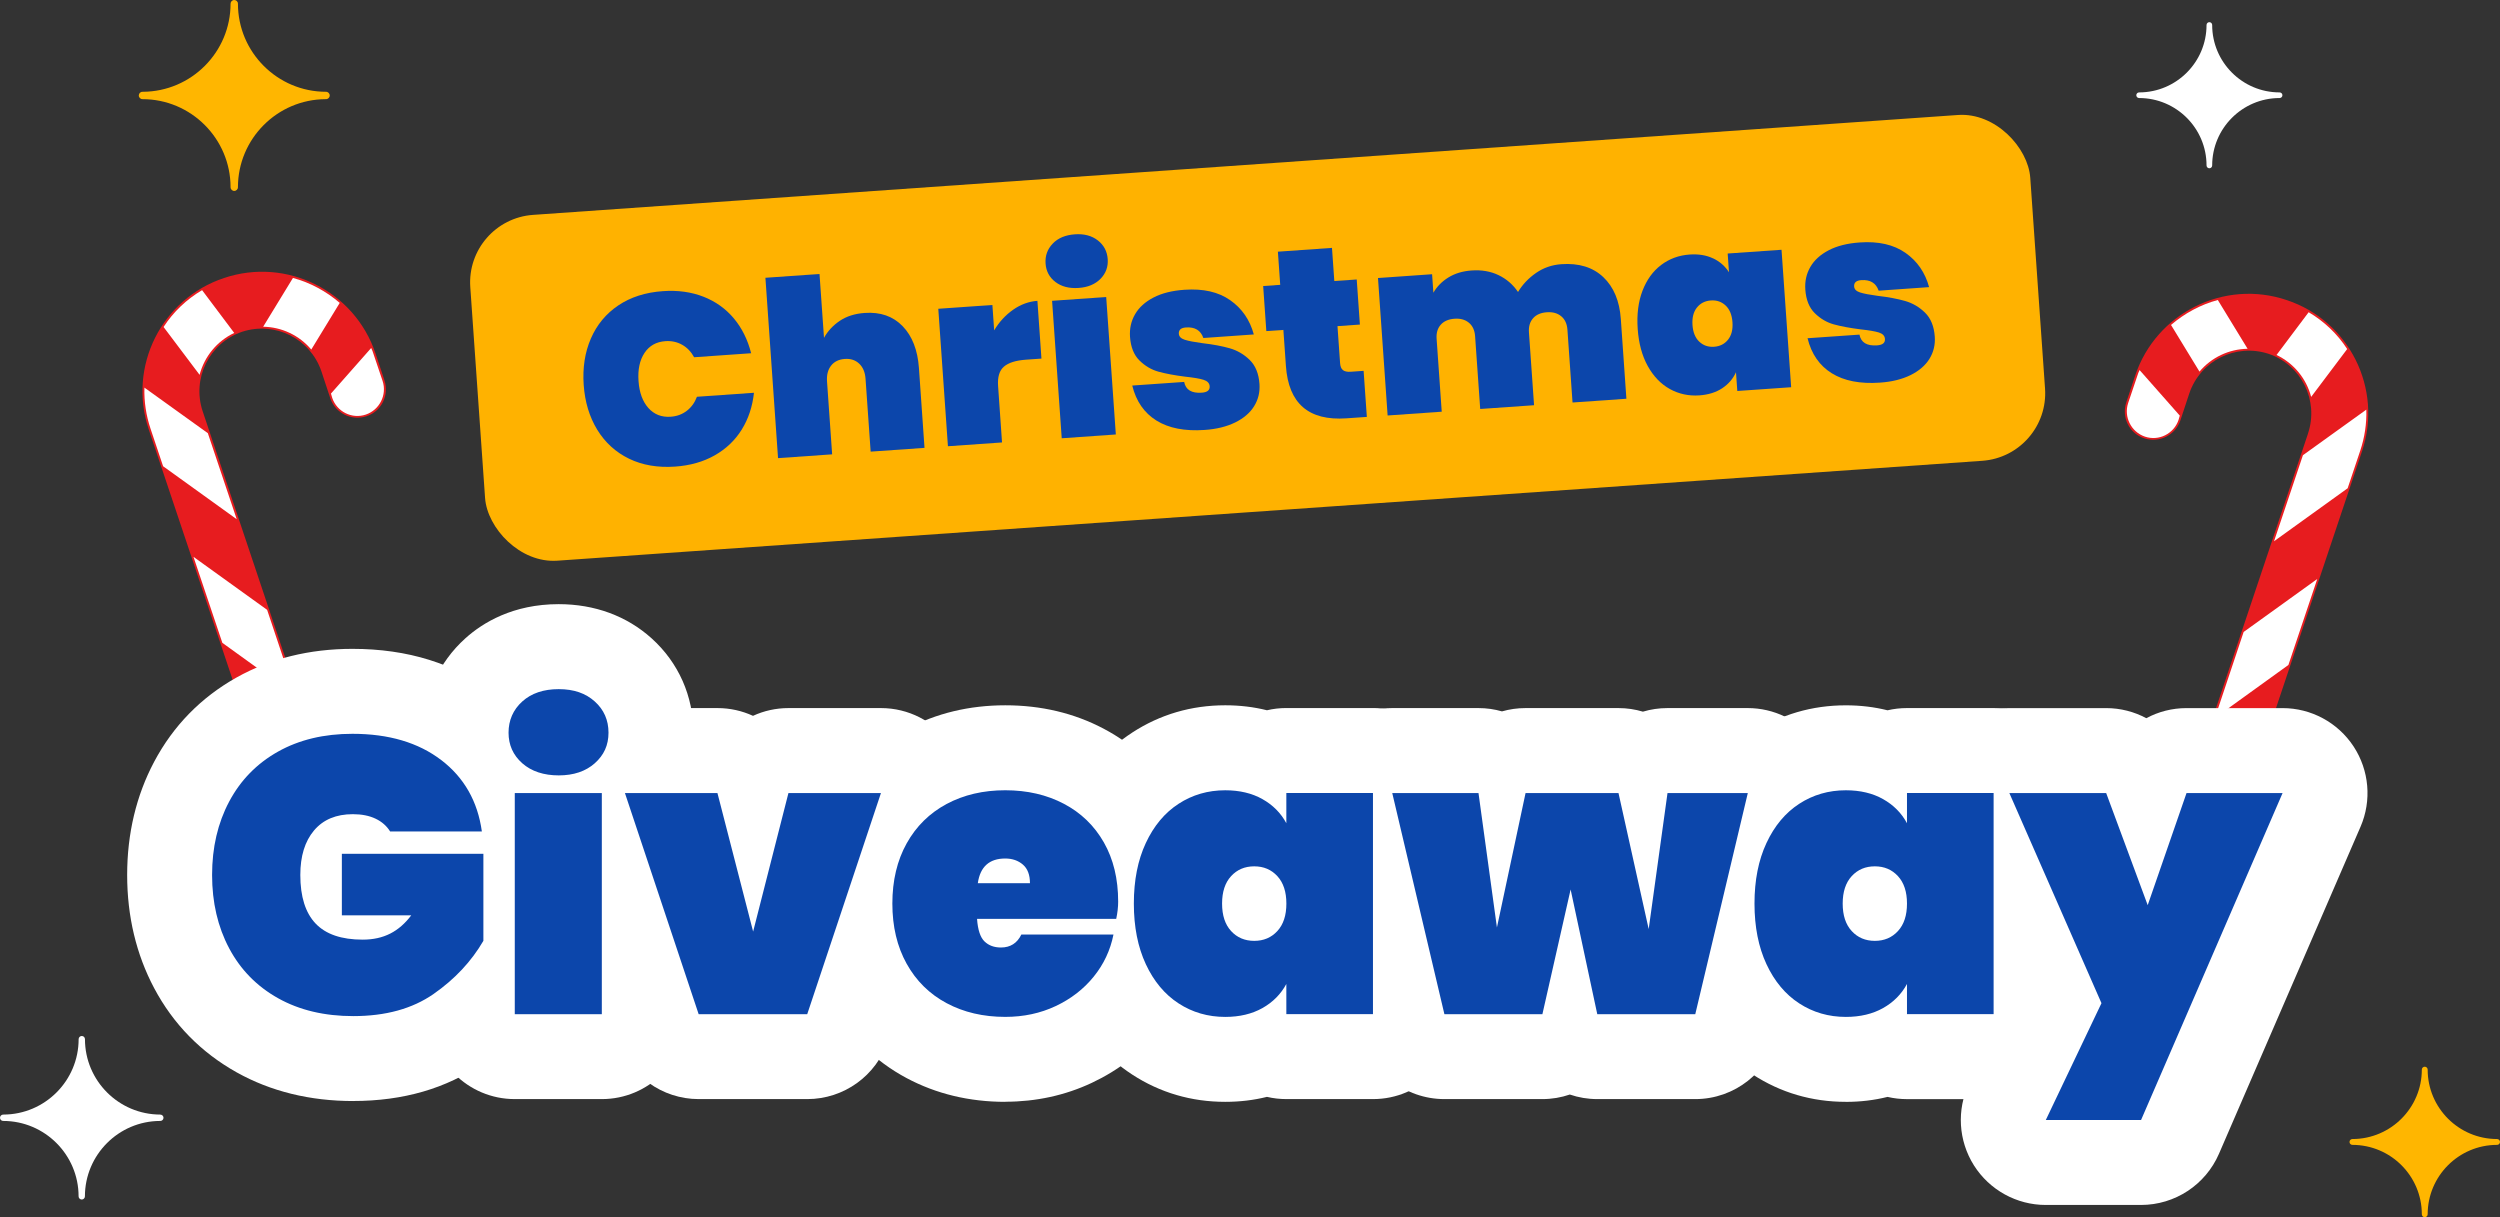 <?xml version="1.0" encoding="UTF-8"?><svg id="uuid-9ffed1b0-204e-4ed1-858a-f4003bc1ea85" xmlns="http://www.w3.org/2000/svg" viewBox="0 0 718.57 349.86"><rect x="0" y="0" width="718.57" height="349.86" fill="#333333" stroke="none"/><rect x="345.81" y="246.76" width="212.22" height="29.8" style="fill:#fff;"/><path d="M663.41,124.55l-43.36,129.43c-1.44,4.28.92,8.91,5.15,10.34,4.24,1.43,8.9-.86,10.33-5.1l43.38-129.49c6.05-18.02-3.68-37.52-21.65-43.48-17.97-6.06-37.47,3.67-43.53,21.64l-2.57,7.73c-1.44,4.33.85,8.96,5.14,10.35,4.28,1.44,8.96-.87,10.39-5.1l2.57-7.77c3.19-9.45,13.34-14.49,22.8-11.4,9.44,3.19,14.48,13.42,11.34,22.84h0Z" style="fill:#e71c1f; fill-rule:evenodd;"/><path d="M628.03,231.8l-7.45,22.35c-.24.71-.35,1.43-.38,2.08l20.75-14.93,8.3-24.68-21.21,15.19h0ZM614.97,106.37c-.26.52-.49,1.13-.66,1.7l-2.62,7.78c-1.31,3.98.86,8.3,4.83,9.65,3.97,1.35,8.3-.81,9.65-4.79l.36-1.25-11.56-13.1h0ZM637.46,86.23c-4.95,1.33-9.56,3.83-13.45,7.17l8.18,13.41c3.44-4.1,8.5-6.48,13.83-6.56l-8.56-14.02h0ZM674.65,100.33c-2.81-4.34-6.64-7.98-11.08-10.59l-9.23,12.29c4.94,2.36,8.57,6.76,9.95,12.05l10.36-13.76h0ZM661.92,130.85l-8.3,24.72,21.16-15.23,3.61-10.78c1.27-3.79,1.88-7.78,1.76-11.82l-18.23,13.1h0ZM644.89,181.63l-8.27,24.74,21.13-15.24,8.3-24.72-21.16,15.23h0Z" style="fill:#fff; fill-rule:evenodd;"/><path d="M58.25,118.2l43.36,129.43c1.44,4.28-.92,8.91-5.15,10.34-4.24,1.43-8.9-.86-10.33-5.1L42.74,123.39c-6.05-18.02,3.68-37.52,21.65-43.48,17.97-6.06,37.47,3.67,43.53,21.64l2.57,7.73c1.44,4.33-.85,8.96-5.14,10.35-4.28,1.44-8.96-.87-10.39-5.1l-2.57-7.77c-3.19-9.45-13.34-14.49-22.8-11.4-9.44,3.19-14.48,13.42-11.34,22.84h0Z" style="fill:#e71c1f; fill-rule:evenodd;"/><path d="M93.62,225.45l-21.21-15.19,8.3,24.68,20.75,14.93c-.04-.65-.14-1.37-.38-2.08l-7.45-22.35h0ZM106.69,100.02l-11.56,13.1.36,1.25c1.35,3.97,5.67,6.14,9.65,4.79,3.97-1.35,6.14-5.67,4.83-9.65l-2.62-7.78c-.17-.58-.4-1.19-.66-1.7h0ZM84.2,79.89l-8.56,14.02c5.33.08,10.38,2.46,13.83,6.56l8.18-13.41c-3.89-3.34-8.5-5.84-13.45-7.17h0ZM47.01,93.98l10.36,13.76c1.38-5.29,5.01-9.69,9.95-12.05l-9.23-12.29c-4.44,2.61-8.27,6.25-11.08,10.59h0ZM59.74,124.51l-18.23-13.1c-.12,4.04.49,8.02,1.76,11.82l3.61,10.78,21.16,15.23-8.3-24.72h0ZM76.77,175.28l-21.16-15.23,8.3,24.72,21.13,15.24-8.27-24.74h0Z" style="fill:#fff; fill-rule:evenodd;"/><path d="M126.84,218.47c6.57,5.03,10.46,11.87,11.66,20.51h-26.37c-.98-1.58-2.37-2.8-4.17-3.66-1.8-.86-3.98-1.3-6.54-1.3-4.81,0-8.53,1.56-11.16,4.68-2.63,3.12-3.94,7.38-3.94,12.79,0,6.24,1.47,10.89,4.4,13.97,2.93,3.08,7.44,4.62,13.52,4.62s10.44-2.33,13.97-6.99h-19.95v-17.69h40.68v25.02c-3.46,5.94-8.23,11.03-14.31,15.27-6.09,4.25-13.79,6.37-23.1,6.37-8.26,0-15.46-1.71-21.58-5.13-6.12-3.42-10.82-8.21-14.09-14.37-3.27-6.16-4.9-13.18-4.9-21.07s1.63-14.91,4.9-21.07c3.27-6.16,7.94-10.95,14.03-14.37,6.09-3.42,13.22-5.13,21.41-5.13,10.44,0,18.95,2.52,25.52,7.55Z" style="fill:#fff;"/><path d="M101.54,316.47c-12.45,0-23.71-2.77-33.49-8.23-10.26-5.73-18.26-13.89-23.75-24.24-5.14-9.69-7.75-20.63-7.75-32.51s2.61-22.82,7.75-32.52c5.48-10.33,13.43-18.48,23.64-24.21,9.76-5.48,20.98-8.26,33.37-8.26,15.88,0,29.46,4.23,40.36,12.58,0,0,0,0,0,0,11.65,8.93,18.92,21.56,21,36.52.23,1.63.29,3.26.19,4.87.33,1.59.5,3.24.5,4.92v25.02c0,4.32-1.14,8.55-3.32,12.28-5.24,9-12.45,16.74-21.44,23.01-10.23,7.14-22.71,10.76-37.07,10.76Z" style="fill:#fff;"/><path d="M150.11,201.63c2.63-2.37,6.12-3.55,10.48-3.55s7.74,1.18,10.37,3.55c2.63,2.37,3.94,5.35,3.94,8.96s-1.32,6.46-3.94,8.79c-2.63,2.33-6.09,3.49-10.37,3.49s-7.85-1.16-10.48-3.49c-2.63-2.33-3.94-5.26-3.94-8.79s1.31-6.59,3.94-8.96ZM172.98,227.94v63.56h-25.02v-63.56h25.02Z" style="fill:#fff;"/><path d="M172.98,315.91h-25.02c-13.48,0-24.42-10.93-24.42-24.42v-63.56c0-1.6.15-3.16.45-4.67-1.48-3.98-2.25-8.25-2.25-12.69,0-10.5,4.27-20.13,12.03-27.11,4.98-4.48,13.67-9.81,26.81-9.81,10.33,0,19.56,3.39,26.69,9.81,7.76,6.99,12.03,16.62,12.03,27.11,0,4.51-.8,8.85-2.32,12.89.27,1.45.41,2.94.41,4.47v63.56c0,13.48-10.93,24.42-24.42,24.42ZM166.44,219.77s0,0,0,0c0,0,0,0,0,0ZM152.69,203.52h15.69c-.6-.91-1.3-1.74-2.09-2.43-2.42-2.15-4.99-2.64-5.7-2.64-.79,0-3.37.47-5.81,2.64-.79.7-1.49,1.52-2.09,2.43ZM150.11,201.63h0,0Z" style="fill:#fff;"/><path d="M216.48,267.72l10.14-39.78h26.59l-21.19,63.56h-31.21l-21.19-63.56h26.59l10.25,39.78Z" style="fill:#fff;"/><path d="M232.03,315.91h-31.21c-10.51,0-19.84-6.73-23.16-16.69l-21.19-63.56c-2.48-7.45-1.23-15.63,3.36-22,4.59-6.37,11.96-10.14,19.81-10.14h26.59c3.61,0,7.07.79,10.2,2.23,3.12-1.44,6.59-2.23,10.2-2.23h26.59c7.85,0,15.22,3.77,19.81,10.14,4.59,6.37,5.84,14.55,3.36,22l-21.19,63.56c-3.32,9.97-12.65,16.69-23.16,16.69Z" style="fill:#fff;"/><path d="M320.83,264.11h-40c.22,3.16.94,5.32,2.14,6.48,1.2,1.17,2.78,1.75,4.73,1.75,2.7,0,4.66-1.24,5.86-3.72h26.48c-.9,4.51-2.8,8.55-5.69,12.11-2.89,3.57-6.54,6.39-10.93,8.45-4.39,2.07-9.22,3.1-14.48,3.1-6.31,0-11.93-1.31-16.85-3.94-4.92-2.63-8.75-6.4-11.49-11.33-2.74-4.92-4.11-10.69-4.11-17.3s1.37-12.38,4.11-17.3c2.74-4.92,6.57-8.69,11.49-11.33,4.92-2.63,10.54-3.94,16.85-3.94s11.93,1.3,16.85,3.89c4.92,2.59,8.75,6.29,11.49,11.1,2.74,4.81,4.11,10.48,4.11,17.02,0,1.58-.19,3.23-.56,4.96ZM296.04,253.86c0-2.4-.68-4.19-2.03-5.35-1.35-1.16-3.04-1.75-5.07-1.75-4.58,0-7.21,2.37-7.89,7.1h14.99Z" style="fill:#fff;"/><path d="M288.94,316.7c-10.34,0-19.88-2.3-28.36-6.83-9.09-4.86-16.27-11.92-21.31-20.98-4.77-8.56-7.2-18.38-7.2-29.18s2.42-20.62,7.2-29.19c5.04-9.05,12.21-16.1,21.31-20.97,8.48-4.53,18.02-6.83,28.36-6.83s19.78,2.25,28.23,6.7c9.08,4.78,16.25,11.71,21.32,20.6,4.86,8.52,7.32,18.31,7.32,29.11,0,3.32-.38,6.73-1.12,10.15-.09.42-.19.84-.31,1.25-.08.95-.21,1.91-.4,2.85-1.68,8.4-5.27,16.04-10.67,22.7-5.21,6.44-11.78,11.54-19.51,15.17-7.64,3.59-16.01,5.42-24.86,5.42Z" style="fill:#fff;"/><path d="M362.86,229.69c3,1.69,5.3,4,6.87,6.93v-8.68h24.9v63.56h-24.9v-8.68c-1.58,2.93-3.87,5.24-6.87,6.93-3.01,1.69-6.57,2.54-10.7,2.54-4.96,0-9.43-1.3-13.41-3.89-3.98-2.59-7.12-6.35-9.41-11.27-2.29-4.92-3.44-10.72-3.44-17.41s1.14-12.49,3.44-17.41c2.29-4.92,5.43-8.68,9.41-11.27,3.98-2.59,8.45-3.89,13.41-3.89,4.13,0,7.7.85,10.7,2.54ZM353.85,251.83c-1.73,1.88-2.59,4.51-2.59,7.89s.86,6.01,2.59,7.89c1.73,1.88,3.94,2.82,6.65,2.82s4.92-.94,6.65-2.82c1.73-1.88,2.59-4.51,2.59-7.89s-.86-6.01-2.59-7.89c-1.73-1.88-3.94-2.82-6.65-2.82s-4.92.94-6.65,2.82Z" style="fill:#fff;"/><path d="M352.16,316.7c-9.74,0-18.74-2.64-26.73-7.84-7.85-5.11-13.99-12.32-18.22-21.43-3.79-8.14-5.72-17.47-5.72-27.72s1.92-19.57,5.72-27.72c4.24-9.11,10.37-16.31,18.23-21.43,7.99-5.2,16.98-7.84,26.73-7.84,4.19,0,8.19.48,11.99,1.43,1.79-.42,3.67-.64,5.59-.64h24.9c13.48,0,24.42,10.93,24.42,24.42v63.56c0,13.48-10.93,24.42-24.42,24.42h-24.9c-1.92,0-3.79-.22-5.59-.64-3.8.95-7.8,1.43-11.99,1.43ZM352.49,267.85h0ZM351.41,252.75c-.51,1.16-1.09,3.29-1.09,6.97s.58,5.81,1.09,6.97c2.83-3.22,6.44-5.6,10.42-6.97-3.98-1.36-7.59-3.74-10.42-6.97ZM353.85,251.83h0,0ZM352.49,251.58h.01-.01Z" style="fill:#fff;"/><path d="M502.37,227.94l-15.1,63.56h-28.17l-7.66-35.84-8.11,35.84h-28.17l-14.99-63.56h24.79l5.3,38.65,8.23-38.65h26.71l8.68,39.1,5.41-39.1h23.1Z" style="fill:#fff;"/><path d="M487.27,315.91h-28.17c-2.75,0-5.4-.46-7.89-1.31-2.49.85-5.14,1.31-7.89,1.31h-28.17c-11.33,0-21.17-7.79-23.76-18.81l-14.99-63.56c-1.71-7.26-.01-14.91,4.62-20.76s11.68-9.26,19.14-9.26h24.79c2.34,0,4.61.33,6.76.95,2.16-.62,4.42-.95,6.76-.95h26.71c2.44,0,4.8.36,7.04,1.03,2.24-.67,4.6-1.03,7.04-1.03h23.1c7.47,0,14.53,3.42,19.16,9.28,4.63,5.86,6.32,13.52,4.6,20.78l-15.1,63.56c-2.61,11-12.44,18.77-23.75,18.77Z" style="fill:#fff;"/><path d="M541.25,229.69c3,1.69,5.3,4,6.87,6.93v-8.68h24.9v63.56h-24.9v-8.68c-1.58,2.93-3.87,5.24-6.87,6.93-3.01,1.69-6.57,2.54-10.7,2.54-4.96,0-9.43-1.3-13.41-3.89-3.98-2.59-7.12-6.35-9.41-11.27-2.29-4.92-3.44-10.72-3.44-17.41s1.14-12.49,3.44-17.41c2.29-4.92,5.43-8.68,9.41-11.27,3.98-2.59,8.45-3.89,13.41-3.89,4.13,0,7.7.85,10.7,2.54ZM532.23,251.83c-1.73,1.88-2.59,4.51-2.59,7.89s.86,6.01,2.59,7.89c1.73,1.88,3.94,2.82,6.65,2.82s4.92-.94,6.65-2.82c1.73-1.88,2.59-4.51,2.59-7.89s-.86-6.01-2.59-7.89c-1.73-1.88-3.94-2.82-6.65-2.82s-4.92.94-6.65,2.82Z" style="fill:#fff;"/><path d="M530.54,316.7c-9.75,0-18.74-2.64-26.73-7.84-7.85-5.11-13.98-12.32-18.22-21.42-3.79-8.14-5.72-17.47-5.72-27.72s1.92-19.57,5.72-27.72c4.24-9.11,10.38-16.32,18.23-21.43,7.98-5.2,16.98-7.84,26.72-7.84,4.19,0,8.19.48,11.99,1.43,1.79-.42,3.67-.64,5.59-.64h24.9c13.48,0,24.42,10.93,24.42,24.42v63.56c0,13.48-10.93,24.42-24.42,24.42h-24.9c-1.92,0-3.79-.22-5.59-.64-3.8.95-7.8,1.43-11.99,1.43ZM529.79,252.75c-.51,1.16-1.09,3.29-1.09,6.97s.58,5.8,1.09,6.97c2.83-3.22,6.44-5.6,10.42-6.97-3.98-1.36-7.59-3.74-10.42-6.97ZM530.87,251.58h.01-.01ZM530.87,251.58h0Z" style="fill:#fff;"/><path d="M605.37,227.94l11.94,32.23,11.16-32.23h27.61l-40.68,93.98h-27.38l16-33.58-26.48-60.4h27.83Z" style="fill:#fff;"/><path d="M615.39,346.34h-27.38c-8.38,0-16.17-4.3-20.65-11.38-4.47-7.09-5-15.97-1.39-23.54l11.2-23.5-22-50.17c-3.31-7.55-2.59-16.26,1.92-23.16,4.51-6.9,12.2-11.06,20.44-11.06h27.83c4.13,0,8.07,1.04,11.55,2.9,3.47-1.87,7.42-2.9,11.55-2.9h27.61c8.22,0,15.89,4.14,20.41,11.01,4.51,6.87,5.27,15.56,2,23.1l-40.68,93.98c-3.87,8.93-12.67,14.72-22.41,14.72Z" style="fill:#fff;"/><path d="M126.84,218.47c6.57,5.03,10.46,11.87,11.66,20.51h-26.37c-.98-1.58-2.37-2.8-4.17-3.66-1.8-.86-3.98-1.3-6.54-1.3-4.81,0-8.53,1.56-11.16,4.68-2.63,3.12-3.94,7.38-3.94,12.79,0,6.24,1.47,10.89,4.4,13.97,2.93,3.08,7.44,4.62,13.52,4.62s10.44-2.33,13.97-6.99h-19.95v-17.69h40.68v25.02c-3.46,5.94-8.23,11.03-14.31,15.27-6.09,4.25-13.79,6.37-23.1,6.37-8.26,0-15.46-1.71-21.58-5.13-6.12-3.42-10.82-8.21-14.09-14.37-3.27-6.16-4.9-13.18-4.9-21.07s1.63-14.91,4.9-21.07c3.27-6.16,7.94-10.95,14.03-14.37,6.09-3.42,13.22-5.13,21.41-5.13,10.44,0,18.95,2.52,25.52,7.55Z" style="fill:#0c46ab;"/><path d="M150.11,201.63c2.63-2.37,6.12-3.55,10.48-3.55s7.74,1.18,10.37,3.55c2.63,2.37,3.94,5.35,3.94,8.96s-1.32,6.46-3.94,8.79c-2.63,2.33-6.09,3.49-10.37,3.49s-7.85-1.16-10.48-3.49c-2.63-2.33-3.94-5.26-3.94-8.79s1.31-6.59,3.94-8.96ZM172.98,227.94v63.56h-25.02v-63.56h25.02Z" style="fill:#0c46ab;"/><path d="M216.48,267.72l10.14-39.78h26.59l-21.19,63.56h-31.21l-21.19-63.56h26.59l10.25,39.78Z" style="fill:#0c46ab;"/><path d="M320.83,264.11h-40c.22,3.16.94,5.32,2.14,6.48,1.2,1.17,2.78,1.75,4.73,1.75,2.7,0,4.66-1.24,5.86-3.72h26.48c-.9,4.51-2.8,8.55-5.69,12.11-2.89,3.57-6.54,6.39-10.93,8.45-4.39,2.07-9.22,3.1-14.48,3.1-6.31,0-11.93-1.31-16.85-3.94-4.92-2.63-8.75-6.4-11.49-11.33-2.74-4.92-4.11-10.69-4.11-17.3s1.37-12.38,4.11-17.3c2.74-4.92,6.57-8.69,11.49-11.33,4.92-2.63,10.54-3.94,16.85-3.94s11.93,1.3,16.85,3.89c4.92,2.59,8.75,6.29,11.49,11.1,2.74,4.81,4.11,10.48,4.11,17.02,0,1.58-.19,3.23-.56,4.96ZM296.04,253.86c0-2.4-.68-4.19-2.03-5.35-1.35-1.16-3.04-1.75-5.07-1.75-4.58,0-7.21,2.37-7.89,7.1h14.99Z" style="fill:#0c46ab;"/><path d="M362.86,229.69c3,1.69,5.3,4,6.87,6.93v-8.68h24.9v63.56h-24.9v-8.68c-1.58,2.93-3.87,5.24-6.87,6.93-3.01,1.69-6.57,2.54-10.7,2.54-4.96,0-9.43-1.3-13.41-3.89-3.98-2.59-7.12-6.35-9.41-11.27-2.29-4.92-3.44-10.72-3.44-17.41s1.14-12.49,3.44-17.41c2.29-4.92,5.43-8.68,9.41-11.27,3.98-2.59,8.45-3.89,13.41-3.89,4.13,0,7.7.85,10.7,2.54ZM353.85,251.83c-1.73,1.88-2.59,4.51-2.59,7.89s.86,6.01,2.59,7.89c1.73,1.88,3.94,2.82,6.65,2.82s4.92-.94,6.65-2.82c1.73-1.88,2.59-4.51,2.59-7.89s-.86-6.01-2.59-7.89c-1.73-1.88-3.94-2.82-6.65-2.82s-4.92.94-6.65,2.82Z" style="fill:#0c46ab;"/><path d="M502.37,227.94l-15.1,63.56h-28.17l-7.66-35.84-8.11,35.84h-28.17l-14.99-63.56h24.79l5.3,38.65,8.23-38.65h26.71l8.68,39.1,5.41-39.1h23.1Z" style="fill:#0c46ab;"/><path d="M541.25,229.69c3,1.69,5.3,4,6.87,6.93v-8.68h24.9v63.56h-24.9v-8.68c-1.58,2.93-3.87,5.24-6.87,6.93-3.01,1.69-6.57,2.54-10.7,2.54-4.96,0-9.43-1.3-13.41-3.89-3.98-2.59-7.12-6.35-9.41-11.27-2.29-4.92-3.44-10.72-3.44-17.41s1.14-12.49,3.44-17.41c2.29-4.92,5.43-8.68,9.41-11.27,3.98-2.59,8.45-3.89,13.41-3.89,4.13,0,7.7.85,10.7,2.54ZM532.23,251.83c-1.73,1.88-2.59,4.51-2.59,7.89s.86,6.01,2.59,7.89c1.73,1.88,3.94,2.82,6.65,2.82s4.92-.94,6.65-2.82c1.73-1.88,2.59-4.51,2.59-7.89s-.86-6.01-2.59-7.89c-1.73-1.88-3.94-2.82-6.65-2.82s-4.92.94-6.65,2.82Z" style="fill:#0c46ab;"/><path d="M605.37,227.94l11.94,32.23,11.16-32.23h27.61l-40.68,93.98h-27.38l16-33.58-26.48-60.4h27.83Z" style="fill:#0c46ab;"/><rect x="136.74" y="47.31" width="449.48" height="99.64" rx="19.46" ry="19.46" transform="translate(-5.9 25.49) rotate(-4.01)" style="fill:#ffb200;"/><path d="M202.19,85.28c3.5,1.37,6.41,3.46,8.75,6.25,2.33,2.79,3.98,6.13,4.96,10l-16.39,1.15c-.86-1.58-2.01-2.78-3.45-3.59-1.44-.81-3.05-1.16-4.82-1.03-2.62.18-4.61,1.31-5.99,3.38-1.38,2.07-1.95,4.76-1.72,8.07.23,3.32,1.17,5.9,2.83,7.76,1.66,1.85,3.79,2.69,6.41,2.51,1.77-.12,3.32-.69,4.63-1.7,1.31-1.01,2.29-2.35,2.92-4.04l16.39-1.15c-.43,3.97-1.6,7.5-3.52,10.59-1.92,3.09-4.52,5.56-7.79,7.41-3.27,1.85-7.06,2.92-11.35,3.22-5,.35-9.41-.41-13.25-2.27-3.84-1.87-6.88-4.65-9.14-8.33-2.25-3.69-3.55-7.99-3.89-12.89-.34-4.9.34-9.34,2.06-13.31,1.72-3.97,4.34-7.14,7.89-9.53,3.54-2.38,7.81-3.75,12.81-4.1,4.3-.3,8.19.24,11.69,1.61Z" style="fill:#0c46ab;"/><path d="M259.45,93.76c2.76,2.86,4.32,6.88,4.68,12.06l1.6,22.91-15.48,1.08-1.47-20.94c-.13-1.87-.74-3.32-1.82-4.34-1.08-1.03-2.46-1.48-4.14-1.36-1.73.12-3.04.77-3.95,1.93s-1.29,2.68-1.16,4.55l1.47,20.94-15.55,1.09-3.63-51.84,15.55-1.09,1.29,18.35c1.08-1.95,2.6-3.58,4.55-4.89,1.95-1.31,4.32-2.06,7.13-2.26,4.53-.32,8.17.95,10.93,3.81Z" style="fill:#0c46ab;"/><path d="M291.18,89.04c2.19-1.54,4.53-2.39,7-2.57l1.16,16.6-4.41.31c-2.94.21-5.07.87-6.37,2-1.31,1.12-1.87,2.99-1.68,5.61l1.13,16.18-15.55,1.09-2.77-39.51,15.55-1.09.51,7.29c1.43-2.4,3.24-4.37,5.43-5.91Z" style="fill:#0c46ab;"/><path d="M302.59,70.01c1.53-1.59,3.65-2.47,6.36-2.66,2.66-.19,4.86.4,6.6,1.75,1.74,1.36,2.69,3.16,2.84,5.4.15,2.2-.54,4.07-2.07,5.64-1.54,1.56-3.63,2.44-6.29,2.62-2.71.19-4.93-.38-6.67-1.71-1.74-1.33-2.68-3.1-2.83-5.29-.16-2.24.53-4.16,2.06-5.74ZM317.95,85.37l2.77,39.51-15.55,1.09-2.77-39.51,15.55-1.09Z" style="fill:#0c46ab;"/><path d="M353.6,86.29c3.38,2.37,5.64,5.65,6.78,9.84l-14.5,1.02c-.76-2.2-2.43-3.21-5-3.03-1.45.1-2.13.71-2.05,1.83.06.79.62,1.36,1.7,1.71s2.78.67,5.1.98c3.03.35,5.63.84,7.81,1.46,2.18.62,4.1,1.74,5.76,3.36,1.66,1.62,2.6,3.92,2.81,6.91.16,2.34-.35,4.46-1.53,6.37s-2.99,3.47-5.44,4.68c-2.45,1.2-5.38,1.93-8.79,2.16-5.7.4-10.31-.5-13.84-2.69-3.53-2.19-5.86-5.55-6.97-10.07l14.92-1.04c.44,2.27,2.13,3.3,5.07,3.09,1.59-.11,2.34-.73,2.26-1.85-.06-.89-.65-1.5-1.75-1.85s-2.86-.64-5.27-.9c-3.08-.39-5.63-.87-7.67-1.43-2.03-.56-3.86-1.63-5.47-3.21-1.61-1.58-2.52-3.84-2.73-6.78-.17-2.38.31-4.55,1.44-6.51,1.13-1.96,2.89-3.56,5.29-4.81,2.4-1.25,5.37-2,8.92-2.24,5.37-.38,9.75.62,13.13,2.99Z" style="fill:#0c46ab;"/><path d="M391.94,106.59l.93,13.24-5.88.41c-10.84.76-16.63-4.26-17.38-15.04l-.73-10.37-4.9.34-.91-12.96,4.9-.34-.67-9.53,15.55-1.09.67,9.53,6.44-.45.91,12.96-6.44.45.75,10.65c.07.94.33,1.6.81,1.98.47.39,1.22.55,2.25.48l3.71-.26Z" style="fill:#0c46ab;"/><path d="M460.84,79.66c2.99,2.84,4.67,6.85,5.03,12.04l1.6,22.91-15.48,1.08-1.47-20.94c-.12-1.68-.71-2.96-1.78-3.85-1.07-.89-2.45-1.27-4.13-1.15-1.73.12-3.05.69-3.96,1.72-.91,1.03-1.31,2.38-1.19,4.06l1.47,20.94-15.48,1.08-1.47-20.94c-.12-1.68-.71-2.96-1.78-3.85-1.07-.89-2.45-1.27-4.13-1.15-1.73.12-3.05.7-3.96,1.72-.92,1.03-1.31,2.38-1.19,4.06l1.47,20.94-15.55,1.09-2.77-39.51,15.55-1.09.37,5.32c1-1.76,2.44-3.22,4.3-4.38,1.87-1.16,4.1-1.84,6.72-2.02,2.85-.2,5.41.24,7.69,1.33s4.16,2.7,5.62,4.85c1.3-2.16,3.03-3.98,5.18-5.47s4.58-2.33,7.29-2.52c5.04-.35,9.06.89,12.05,3.73Z" style="fill:#0c46ab;"/><path d="M492.38,74.25c1.94.92,3.47,2.26,4.58,4.01l-.38-5.39,15.48-1.08,2.77,39.51-15.48,1.08-.38-5.39c-.85,1.89-2.18,3.43-3.97,4.61-1.79,1.18-3.98,1.86-6.54,2.04-3.08.22-5.92-.4-8.51-1.83-2.59-1.44-4.7-3.64-6.34-6.6-1.64-2.96-2.6-6.52-2.89-10.67-.29-4.16.17-7.81,1.38-10.97,1.21-3.16,3-5.63,5.36-7.41,2.36-1.78,5.08-2.78,8.17-3,2.57-.18,4.82.19,6.76,1.11ZM487.74,88.4c-.99,1.24-1.41,2.92-1.27,5.02s.8,3.7,1.95,4.79c1.16,1.09,2.57,1.58,4.26,1.46s3.02-.8,4.01-2.04c.99-1.24,1.42-2.91,1.27-5.02-.15-2.1-.8-3.7-1.96-4.79-1.16-1.09-2.57-1.58-4.25-1.46-1.68.12-3.02.8-4.01,2.04Z" style="fill:#0c46ab;"/><path d="M547.7,72.69c3.38,2.37,5.64,5.65,6.78,9.84l-14.5,1.02c-.76-2.2-2.43-3.21-5-3.03-1.45.1-2.13.71-2.05,1.83.06.79.62,1.36,1.7,1.71,1.08.35,2.78.67,5.1.98,3.03.35,5.63.84,7.81,1.46,2.18.62,4.1,1.74,5.76,3.36,1.66,1.62,2.6,3.92,2.81,6.91.16,2.34-.35,4.46-1.53,6.37-1.18,1.91-3,3.47-5.44,4.68-2.45,1.2-5.38,1.93-8.79,2.16-5.7.4-10.31-.5-13.84-2.69-3.53-2.19-5.86-5.55-6.97-10.07l14.92-1.04c.44,2.27,2.13,3.3,5.07,3.09,1.59-.11,2.34-.73,2.26-1.85-.06-.89-.65-1.5-1.75-1.85-1.1-.35-2.86-.64-5.27-.9-3.08-.39-5.63-.87-7.67-1.43-2.03-.56-3.86-1.63-5.47-3.21-1.61-1.58-2.52-3.84-2.73-6.78-.17-2.38.31-4.55,1.44-6.51,1.13-1.96,2.89-3.56,5.29-4.81,2.4-1.25,5.37-2,8.92-2.24,5.37-.38,9.75.62,13.13,2.99Z" style="fill:#0c46ab;"/><path d="M93.71,26.38c-13.96,0-25.32-11.36-25.32-25.32,0-.59-.48-1.06-1.06-1.06s-1.06.48-1.06,1.06c0,13.92-11.29,25.25-25.2,25.32h-.12c-.59,0-1.06.48-1.06,1.06s.48,1.06,1.06,1.06c13.96,0,25.32,11.36,25.32,25.32,0,.59.48,1.06,1.06,1.06s1.06-.48,1.06-1.06c0-13.92,11.29-25.25,25.2-25.32h.12c.59,0,1.06-.48,1.06-1.06s-.48-1.06-1.06-1.06Z" style="fill:#ffb600;"/><path d="M655.22,26.56c-10.69,0-19.38-8.69-19.38-19.38,0-.45-.36-.81-.81-.81s-.81.36-.81.81c0,10.66-8.65,19.33-19.29,19.38h-.09c-.45,0-.81.37-.81.81s.36.81.81.81c10.69,0,19.38,8.69,19.38,19.38,0,.45.36.81.81.81s.81-.36.81-.81c0-10.66,8.65-19.33,19.29-19.38h.09c.45,0,.81-.36.81-.81s-.36-.81-.81-.81Z" style="fill:#fff;"/><path d="M46.1,320.36c-11.96,0-21.68-9.73-21.68-21.68,0-.5-.41-.91-.91-.91s-.91.41-.91.91c0,11.92-9.67,21.63-21.58,21.68h-.1C.41,320.37,0,320.77,0,321.28s.41.91.91.91c11.96,0,21.68,9.73,21.68,21.68,0,.5.41.91.91.91s.91-.41.91-.91c0-11.92,9.67-21.63,21.58-21.68h.1c.5,0,.91-.41.91-.91s-.41-.91-.91-.91Z" style="fill:#fff;"/><path d="M717.73,327.39c-11,0-19.95-8.95-19.95-19.95,0-.46-.38-.84-.84-.84s-.84.38-.84.84c0,10.97-8.9,19.9-19.86,19.95h-.09c-.46,0-.84.38-.84.84s.38.84.84.84c11,0,19.95,8.95,19.95,19.95,0,.46.38.84.84.84s.84-.38.84-.84c0-10.97,8.9-19.9,19.86-19.95h.09c.46,0,.84-.38.84-.84s-.38-.84-.84-.84Z" style="fill:#ffb600;"/></svg>
